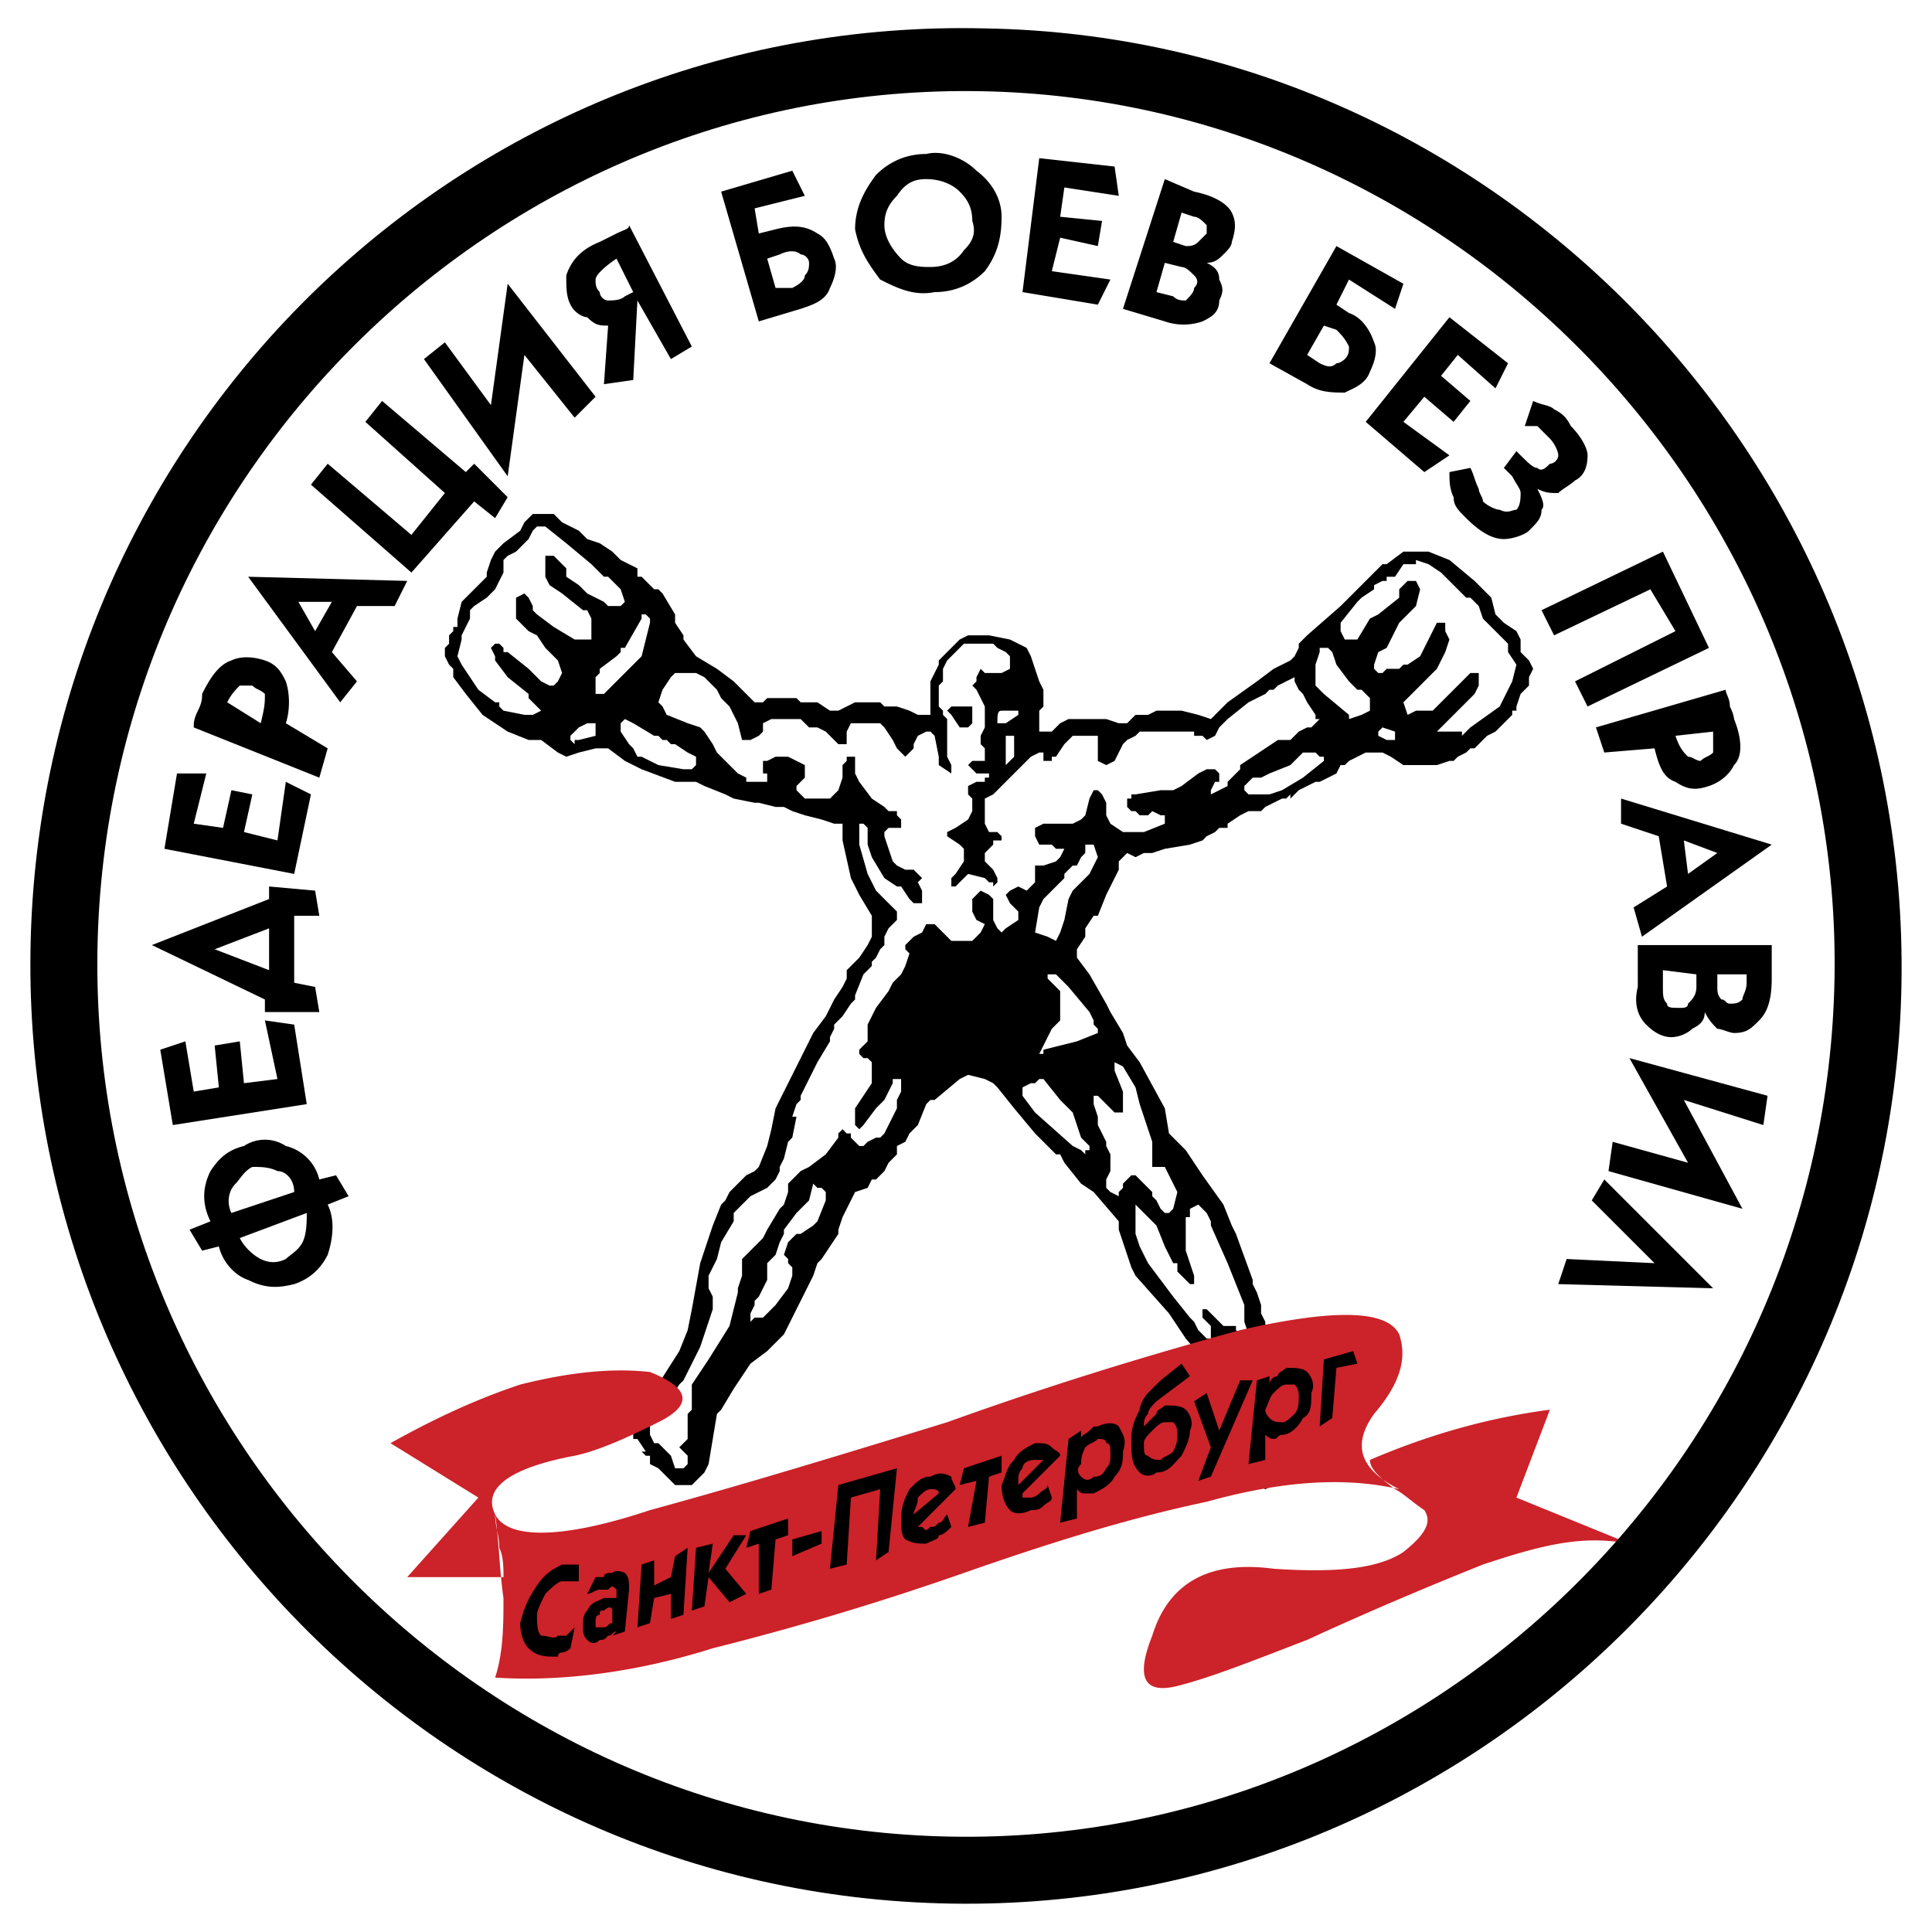 <svg xmlns="http://www.w3.org/2000/svg" width="2500" height="2500" viewBox="0 0 192.756 192.756"><g fill-rule="evenodd" clip-rule="evenodd"><path fill="#fff" d="M0 0h192.756v192.756H0V0z"/><path d="M6.802 96.795c0-50.112 40.925-90.619 91.038-90.619 49.694 0 90.619 40.507 90.619 90.619 0 50.113-40.925 90.621-90.619 90.621-50.113 0-91.038-40.508-91.038-90.621z" fill="#fff"/><path d="M56.079 52.112l.835.418.835.417.835.836 1.253.417 1.253.836.835.835 1.671.835v.835h.417l1.253 1.253h.418l.418.417 1.252 2.088v.835l.835 1.253v.418l1.253 1.67 2.088 1.253 1.671 1.253 1.67 1.67.418.418h.835l.418-.418h2.923l.417.418h1.671l1.253.835h.835l.835-.417.835-.418h2.505l.418.418h1.253l1.253.417.835.418h1.253v.417-3.758l.835-1.67v-.418l1.253-1.253.835-.835.835-.418h2.089l2.088.418.835.417.835.418.418.835.417 1.253.418 1.253.418.835V70.487l-.418.417v2.088h1.252l.835-.835.836-.418h3.758l1.253.418h.835l.836-.835h1.252l.836-.418h2.506l1.67.418 1.253.417.418-.417 1.252-1.253 2.923-2.088 1.67-1.253 1.671-.835.418-.418.417-.835v-.418l.835-.835 3.341-2.923 3.759-3.758.418-.418h.417l1.671-1.252h2.505l2.088.835 2.505 2.087.418.418 1.253 1.253.418 1.67.834.835 1.254.836.417.835v1.253l.836.835.417.835-.417.835v.836l-.836.835-.417 1.253v.417h-.418v.418l-.836.835-.834.835-.836.418-1.253 1.253h-.417l-.418.417-.835.418-.418.418h-.417l-1.253.417h-3.34l-1.253-.835-.835-.418H136.259l-1.67.836-.418.417h-.418l-.417.835-1.671.835h-.417l-1.671.836-.835.835v-.418l-.418.418h-.418l-.835.418-.835.417-.418.418h-1.253l-.835.417-1.252.836v.417h-.835l-.417.418-.836.417-.417.418-1.253.418-2.506.417-1.253.418h-.835l-.835.417-.836-.417-.417.417-.418.418v.835l-1.253 2.506-.835 2.088h-.418l-.835 1.253v.835l-.835 1.253v.835l1.253 1.67 1.67 2.924.418.836 1.253 2.088.417 1.251 1.253 1.67 2.506 4.594.417 2.506 1.671 1.67 1.671 2.506 2.088 2.924.835 2.088.417.835 1.67 4.594v.416l.418.836.417 1.252v.836l.418.836v1.252l.418.418.417 2.924.835 1.67 1.254 2.088 1.67 2.505.418.834v1.254l-.418.836-.418.416-.835.836-1.671 1.254h-.835l-.835.416-.835-.416-.836-1.254-.835-1.67-.417-1.254-.417-2.088-.418-1.669-.417-1.67-1.253-2.088-2.506-2.924-1.671-2.506-3.34-3.758-.418-.836-1.253-3.757v-.836l-2.506-2.922-1.253-.836-1.67-2.088-.418-.836h-.418l-.417-.418-1.67-1.67-2.088-2.506-1.67-2.088-.418-.418-.835-.416-1.671-.418-.835.418-2.505 2.088h-.418l-.418.416-.835 2.088-.835.836-.418.836-.835.418v.834l-.835.836-.418.834-.835.836h-.418l-.417.836-1.253.418-1.252 2.504-.418 1.254v.417l-.835 1.252-.836 1.254-.417.416-.418 1.254-.417.834-.418.836-2.088 4.176-.836.836-.834.834-1.671 1.254-.835 1.252-.835 1.254-1.253 2.088-.418.417-.418 2.504-.417 2.506-.418.836-.835.836-.418.418h-1.67l-.835-.836-.835-.836-.835-.418v-.834h-.418l-.418-.418h.418l-.835-1.254h-.418v-1.252l.418-.835v-.417l.835-.835.418-.836 2.922-4.594.836-2.088.417-2.088.835-4.594 1.253-3.757.836-2.088.418-.418.417-.834.835-.836.836-.836.835-.418.417-.416.836-2.088.417-1.672.417-2.088 1.671-3.34 2.088-4.175 1.253-1.672.835-1.67.836-1.252.417-.836v-.836l.418-.417.417-.418.418-.417.835-1.253.417-.835v-2.088l-1.252-2.088-.835-1.671-.835-3.758v-1.67h-.836l-1.253-.418-1.67-.418-1.253-.417-.835-.418h-.836l-1.67-.417h-.417l-2.088-.418-.835-.418-2.089-.835-.835-.418h-2.088l-3.341-1.253-1.67-.834-1.67-1.253H59.42l-1.671.417-1.253.418-.835-.418-1.67-1.252h-1.253l-2.088-.836-2.505-1.67-1.671-2.088-1.253-1.671v-.835l-.417-.417-.418-.836v-.835l.418-.418v-.835l.417-.417v-.418h.418v-.835l.418-1.671.417-.417 2.088-2.088v-.417l.417-1.253.418-.835.835-.836 1.671-1.253.417-.835.836-.835h2.088l.835.835z"/><path fill="#fff" d="M56.496 54.2l2.506 2.088 1.253 1.253h.418l.835.835.417.418.418 1.252-.418.418h-1.252l-.418-.418-.835-.417-.836-.418-.835-.835-1.253-.835v-.835l-.417-.418-.835-.835h-.836v2.088l.418.835 1.253.835 2.088 1.671h.417l.418.835v2.088h-1.67l-2.088-1.253-1.671-1.253-.417-.417v-.418l-.418-.835-.418-.418-.835.418v2.088l.418.417.835.836.835.417.835 1.253 1.253 1.253.418 1.253-.418.835-.417.418h-.418l-.835-.418-1.253-1.253-2.088-1.67h-.418v-.418l-.418-.418h-.417l-.418.418.418.835v.418l1.253 1.67 2.088 1.671v.417l1.253 1.253-.835.418h-.836l-2.088-.418-.418-.417v-.418h-.417l-1.67-1.253-.835-1.253-.835-1.252-.418-.836.418-1.67v-.418l.835-1.67v-.835l.417-.418 1.253-.835.835-.835.417-.836.418-.834v-1.253l.418-.418.835-.417.835-.836.418-.417.418-.836.417-.417h.835l2.088 1.67zM143.775 57.124l1.671 1.67.835.835h.418l.835.835.417 1.253 1.254 1.253.834.835.418.417v.836l.836 1.253-.418 1.67-1.253 2.506-2.923 2.088-.836.835v-.418h-2.505l1.67-1.67.835-.835.418-.418.835-.835.418-.835v-1.253h-.835l-3.341 3.341-.418.417h-1.669l-.835.418-.418-1.253.418-.418.835-.835 2.087-2.088.835-1.67.418-1.253-.418-.835v-.836h-.835l-.418.836-1.252 2.505-1.252.836h-.418l-.418.417h-1.253l-.417.418h-.418l-.418-.418v-.417l.418-1.253.835-.418.835-1.67.418-.836.836-.835.835-.835.417-1.67-.417-.836h-.835l-.836.836v.835l-2.088 1.67-.835.418-1.253 2.088h-1.253l-.418-.835v-.836l1.671-2.088.417-.417 1.253-.835v-.418l.836-.418h.417v-.417h.835l.836-1.253h1.253v-.417l1.252.417 1.252.836zM64.849 61.717v.417l-.418 1.671-.418 1.67-1.67 1.671-1.253 1.253-.417.417-.418.418h-.835V67.563l.417-.417v-.418l1.671-1.253.417-.417v-.418h.418l1.67-2.923v-.418h.418l.418.418zM132.918 65.058l.418 1.253 1.253 1.67.835.835h.417l.418.418.418.417v1.253l-.836.418-1.252.417v-.417l-2.506-2.088-.418-.418-.417-.417v-2.088l.417-1.253v-.418h.835l.418.418zM99.51 64.64l.835.418.418.417v1.253l-.835.418H98.257l-.417-.418-.418.835v.418l-.418.418.418.417.418.835.417.836v2.088l-.417.835v.835l.417.418v1.253h-1.253l-.418.417.836.835h1.253v.418h-.418v.417h-.835l-.836.418v.835l.418.418v1.253l-.418.835-1.253.835-.834.418v.417l1.252.836.418.417v1.253l-.836 1.253-.417.417v.836h.417l.836-.836.417-.417 1.671.417.418.418h.417v.418l.418-.418v-.418l-.418-.835-.835-.835v-.835l.418-.418.417-.417v-.418h.836v-.418l-.418-.417h-.835l-.418-.835V79.674l.835-.418.418-.417.835-.836.835-.835.418-.418 1.253-1.252.835-.418h.418v.836h.834v-.418h.417l.836-1.253.835-.835h2.506V75.916l.835.417.835-.417.836-1.671.417-.417.836-.418.417-.418h5.429v.418h.836l.417.418.836-.418.417-.835.835-.836 2.087-1.67 1.671-.835.418-.418h.417l.418-.417.835-.418.836-.418v.418l.417.835.417.418.418.835.836 1.253v.417h.417l-.417.418-.418.418h-.418l-.835.417-.835.836h-1.253l-3.759 2.505v.417l-1.252 1.253v.418l-.835.418-.835.417v-.417l.418-.836h.417v-.835l-.417-.418h-.836l-.835.418-1.67 1.253-.836.418h-1.253l-2.505.417h-.418v.418h-.418v.835l.418.418h.418l.417.417h.835l.418-.417.835.417h.418v.836l-2.088.835h-2.088l-1.253-.835-.418-.836v-1.252l-.417-.836-.418-.417h-.418l-.417.835-.418 1.67-.418.418-.835.418H104.104l-.836.417v.835l.418.836h1.252l.417.417h.836l-.418.835-.418.418-1.251.417h-.836V88.026l-.417.418-.418.417-.835-.417-.835.417-.418.418.418.835.835.835v.836l-1.253.835-.417.417-.418-.417-.418-.835v-2.088l-.417-.418-.835-.418-.418.418-.418.418v1.252l.418.836.835.417-.417.835-.836.836h-2.088l-1.67-1.671h-.836l-.417.835-.836.418-.835.835v.418l.418.417-.418 1.253-.417.835-.836.836-.417.834-1.253 1.672-.418.834-.417.836v1.67l-.418.417-.417.418v.418l.417.418h.418l.417.416v2.088l-.835 1.254-.835 1.252v1.67l.418.418.417-.418 1.253-1.67.417-.418.418-.416.835-1.672v-.416h.836v1.252l-.418.836v.834l-1.253 2.506-.418.418h-.417l-.835.418-.418.418h-.417l-.418-.418-.417-.418v-.418h-.418l-.417-.418-.418.418v.418l-1.253 1.67-1.67 1.254-.836.416-1.253 1.254v.836l-.417 1.252-.418.418-1.252 2.088-.418.833-1.67 1.672-.418.418v1.67l-.418 1.252v.418l-.835 3.34-2.088 3.342-1.671 2.506V140.645l-.417.417v2.504l-.836.836.418.418.418.418v.834l-.418.418h-.835l-.417-1.252-.418-.418-.835-.836h-.418l-.417-.834v-1.254l.417-.417 1.253-1.252.418-.836.834-1.252.418-.418.418-.834 1.252-2.506.836-2.506.417-1.254v-1.252l-.417-.836v-1.252l.835-1.67.418-1.672 1.253-2.087v-.834l1.253-1.254.417-.418.835-.416.836-.418.834-.836.418-.836v-.416l.418-.836.417-1.67.418-.418.418-2.088h-.418l.418-1.254.417-.416v-.418l.418-.836 1.253-2.506 1.253-2.087v-.418l.417-.834v-.418l.836-.836.835-1.252.417-.418v-.418l.835-2.088.418-.418.417-.417v-.418l.418-.417.417-.835.418-.418v-.835l.418-.835.417-.418.418-.417v-.836l-1.253-1.252-.835-.836-.835-1.67-.835-2.923V82.18h.417l.418.417v1.671l.417 1.252 1.253 2.088 1.253.836h.418l.835 1.253.417.417h.836v-1.253l-.418-.835.418-.418-.418-.417-.418-.418h-.835l-.835-.418-.418-.417-.417-1.253-.418-1.253v-.417l.418-.418h1.253v-.835l-.418-.418v-.417h-.835l-.418-.418-1.253-.835-1.252-1.671-.418-.835v-1.67h-.835v.418l-.417.417v1.253l-.418 1.253-.835.835H80.3l-.418-.418-.417-.417v-.418l.417-.418.418-.417v-1.253l-.835-.417-.836-.418h-1.253l-.834.418h-.418v1.252h.418v.835h-2.088v-.417l-.836-.418-.417-.418-.418-.417-.835-.835-.418-.418-.418-.835-.835-1.253-.418-.417-1.252-.418-2.088-.835-.417-.835-.418-.418.418-1.253.835-1.253.417-.417v.417-.417h2.088l.835.417.835.836.418.417.418.835.835.836.835 1.67.418 1.671h.835l.835-.418.418-.418v-.835l.835-.418h2.923l.418.418.418.418h.835l.835.417.835.836.418.417h.835v-1.253l.418-.835h2.922l.418.418.835 1.253.418.835.418.417.417.418.418-.418.417-.417v-.418l.418-.835.835-.418h.418l.418.418.417 2.088v.835l1.253.835v-.835l-.417-.835V71.739l-.418-.417v-.418l-.418-.417v-2.088l.418-.418v-1.253l.418-.835h.417-.417l.417-.418.835-.835.418-.418h2.923l.418.418z"/><path d="M96.169 70.487h.835v1.67l-.418.418h-.835l-.835-1.253-.417-.418.417-.417h1.253z"/><path d="M99.928 70.904c-.418 0-.418.417-.418 1.253h.835l1.253-.835v-.417h-1.67v-.001zM139.182 73.828h-.835l-.835-.418v-.418l.418-.417 1.252.417v.836zM65.266 73.41h.418l.418.418h.417l.418.417h.417l1.253.835.835.418v.835l-.418.417h-.835l-2.505-.417-1.671-.835h-.417l-.418-.835-.417-.418-.836-1.253v-.835l.418-.418.835.418 2.088 1.253zM59.42 73.41l-1.671.418h-.417v.417l-.418-.417v-.418l.835-.835.835-.418h.836v1.253zM101.18 75.498l-.835.835V73.41h.835v-.418V75.498zM130.83 75.08h.418l.417.418h.418v.418l-2.089 1.67-2.088 1.253-1.252.417h-2.089l-.417-.417v-.418l.835-.835h.835l.836-.418 2.088-.835 1.252-1.253h.836zM109.532 85.52l-.835 1.671-1.671 1.67-.417.836-.418 2.088-.418 1.252-.418.836-.834-.418-1.253-.418.418-2.505.418-.835.417-.418.417-.418.835-.835.418-.418v-.417l.835-.836h.418l.417-.835.418-.417v-.835h.835l.418 1.252zM106.609 98.467l2.088 2.506.417.834v.418l.418.418v.418l-2.088.834-3.34.835v.418h-.418l.418-.836.417-.835.417-.834.417-.418.418-.418v-2.924l-1.252-1.252v-.418h.834l1.254 1.254zM113.291 108.488l.417 1.67.835 2.506.418 1.254V116.424h1.253l.835 1.67.418.836-.418 1.67-.418.418h-.417l-.418-.418-.417-.836-.418-.418v-.416l-.835-.836-.835-.836h-.418l-.835.836v.418l-.418.418v.416l-.835-.416-.418-.418v-.836l.418-.836v-1.67l-.418-.834v-.418l-.417-.836-.418-.836v-.834l-.418-1.254v-.834h.418l1.67 1.67h.836v-2.088l-.836-2.088v-.836l.836.418 1.253 2.088zM105.773 109.742l1.253 1.252.835 2.506.836.836h-.418.418v.416h-.418v.418l-.418-.418-.835-.416-3.758-3.342-1.252-1.67v-.836l.835-.418h.417l.418-.416h.418l1.669 2.088zM81.97 118.512l.418.418v.834l-.835 2.088-.418.418-1.253.835h-.417l-.418.416-.418.418-.417 1.254.417.418v.416l.418.418v.836l-.418 1.252-1.253 1.67-1.252 1.254h-.835l-.418.418v-.836l.418-.836v-.416l.417-.418.836-1.67v-1.672l.834-.834.418-1.254.418-.834v-.417l1.253-1.67.417-.418.836-.836.417-1.67.418.418h.417z" fill="#fff"/><path fill="#fff" d="M120.808 121.852v.418l1.67 3.757 1.67 4.176v1.672l.835 2.506.835 1.67.836 1.67 1.252 2.506.418.835.418.834-.836 1.254-.417.416-.418 1.254.418 1.252v.418l-.835.418h-1.253l-.418-1.252.418-1.254-.418-3.34v-3.341l-.418-2.088-.417-1.67-.418-.836-.417-.418v-.418h-1.252l-1.671-1.67h-.417v.836l.835.834v1.254h-.418l-.417-.418-.418-.418-.418-.834-.417-.418-1.671-2.088-1.253-1.67-1.253-1.672-.835-1.67-.417-1.252V120.182l1.252 1.252.836.836.835 2.087.835 1.67h.418v.836l1.253 1.252h.417v-.834l-.417-1.254-.418-1.252v-3.341h.418v-.834l.835-.418.835.836.418.834z"/><path d="M139.182 148.578c-1.67-1.252-2.505-2.088-2.505-2.922 5.847-2.506 11.692-4.178 17.957-5.012l-3.341 8.77 11.275 4.594c-4.594-.836-8.353 0-14.617 2.088-6.264 2.506-12.11 5.012-17.539 7.516-5.429 2.09-9.604 3.76-12.945 4.596-3.341.834-4.176-.836-2.506-5.012 1.67-5.43 5.847-7.518 12.11-6.682 6.265.418 10.44 0 12.946-1.672 2.088-1.67 2.923-2.922 2.088-4.176-1.252-.834-2.087-1.67-2.923-2.088zm-100.225-4.594c3.758-2.088 7.935-4.176 12.946-5.846 5.011-1.252 9.187-1.67 12.946-1.252 4.176 1.67 4.176 3.34.835 5.01s-6.264 2.924-8.352 3.342c-6.682 1.252-9.187 3.34-7.934 5.846 0 1.254.417 2.088.417 3.342.418.834.418 2.088.418 2.922h-9.605l7.099-7.934-8.77-5.43zm10.44 7.1c.417 2.924.417 5.43.835 8.352 0 2.506 0 5.43-.835 7.936 6.264.418 13.781-.418 21.715-2.924a285.695 285.695 0 0 0 25.057-7.516c8.352-2.924 16.286-5.43 24.221-7.1 7.517-2.088 13.781-2.506 19.21-1.254-4.176-2.088-4.594-4.594-2.506-7.516 2.506-2.924 3.342-5.43 2.506-7.936-1.253-2.506-6.682-2.506-15.869-.418-9.188 2.506-18.792 5.43-29.232 9.188-10.858 3.342-20.463 6.266-29.65 8.77-8.77 2.924-14.199 2.924-15.452.418z" fill="#cc2229"/><path d="M57.332 162.359l-.417 2.088s-.418.418-.835.418c0 0-.418 0-.418.418-1.253 0-2.088 0-2.923-.836-.417-.418-.835-1.252-.835-2.506.417-1.67.835-2.506 1.67-3.758.835-1.252 1.67-1.67 2.506-2.088h1.67v1.67h-1.67c-.418 0-1.253.836-1.671 1.254-.417.834-.835 1.67-.835 2.088 0 .834 0 1.67.417 2.088.835 0 1.253.416 1.67 0h.835l.836-.836zM62.343 162.777l-1.253.418.418-.418c-.418 0-.418.418-.835.418-.418.416-.418.416-.836.416-.417.418-.835.418-1.252 0-.417-.416-.417-.834-.417-1.252 0-.836 0-1.252.417-1.67.417-.836.835-.836 1.67-1.254h1.253v-.834c-.418-.418-.418-.418-.835 0h-.836c-.417 0-.835.418-1.252.418l.835-1.672h.835c0-.416.418-.416.835-.416.418-.418 1.253 0 1.253 0 .418.416.418.834.418 1.67l-.418 4.176zm-1.253-1.67v-.418c0-.418-.417-.418-.835 0-.418 0-.418 0-.418.418-.417 0-.417.416-.417.834v.418h.835c.418 0 .418-.418.835-.418v-.834zM68.189 161.107l-1.252.416v-2.503l-1.671.416-.417 2.505-1.253.418.417-6.263 1.253-.418v2.506l1.671-.836.417-2.088 1.253-.834-.418 6.681zM74.454 159.02l-1.671.834-2.088-2.506-.418 2.923-1.253.418.418-6.263 1.67-.418-.417 2.924 2.506-3.76h1.253l-2.088 3.342 2.088 2.506zM78.629 153.172l-1.253.418-.417 5.012-1.253.418v-5.012l-1.252.418.417-1.672 3.758-1.252v1.67zM81.97 154.008l-2.923 1.252v-1.67l2.923-.836v1.254zM88.652 154.842l-1.253.836.417-7.1-2.922.836-.418 6.682-1.67.418.835-8.352 5.846-1.672-.835 8.352zM95.333 148.578l-3.758 3.76h.418c.417.416.417.416.835 0 .417 0 .417 0 .835-.418.418 0 .418-.418.835-.836l.417 1.254c-.417.416-.835.834-1.253.834 0 .418-.417.418-1.253.836-.835 0-1.253 0-2.088-.418-.417-.418-.417-1.252-.417-2.088 0-1.252.417-2.088.835-2.924.835-.834 1.253-1.252 2.088-1.252.835-.418 1.253-.418 2.088 0 .001.418.418.836.418 1.252zm-1.67.418c0-.418-.417-.418-.835-.418s-.835.418-1.253.836c0 .836-.418 1.252-.418 1.67l2.506-2.088zM99.928 146.908l-1.253.418-.418 4.594-1.671.418.836-4.594-1.671.418.418-1.672 3.759-1.252v1.67zM105.773 145.238l-3.758 3.758v.418h.835c.417 0 .835-.418.835-.418.418-.418.835-.418.835-.834l.418 1.252c0 .418-.418.418-.835.836-.418.416-.836.416-1.253.416-.835.418-1.671.418-2.088 0-.418-.416-.835-1.252-.835-2.504.417-.836.417-1.672 1.252-2.506.418-.836 1.253-1.254 2.088-1.672.836 0 1.253 0 1.671.418.417.418.835.418.835.836zm-1.669.418h-.836c-.835 0-1.252.416-1.252.834-.418.418-.418.836-.418 1.254v.418l2.506-2.506zM112.038 144.82c0 .836 0 1.67-.836 2.506-.417.836-1.252 1.252-2.088 1.67h-.835c-.418 0-.418 0-.835-.418v2.924l-1.671.418.836-8.354 1.252-.834v.834c0-.416.418-.416.836-.834.417-.418.417-.418.835-.418.835-.418 1.67-.418 2.088 0 .418.836.835 1.252.418 2.506zm-1.253.418c0-.836 0-1.254-.418-1.254 0-.418-.417-.418-.835-.418-.418.418-.835.418-1.253.836-.418.836-.418 1.254-.418 1.67-.417.418-.417.836 0 1.254.418.418.836.418 1.253 0 .418 0 .836 0 1.253-.836.418-.418.418-.834.418-1.252zM118.72 142.732c0 .834-.418 1.67-.835 2.506-.836.834-1.254 1.67-2.506 1.67-.418.418-1.253.418-1.671 0-.835-.836-.835-1.67-.835-3.342 0-1.252.418-2.088.835-2.922 0-.418.418-1.254.835-1.67l1.253-1.254 2.089-1.67.835 1.252-3.341 2.506c-.418.418-.836.836-.836 1.254-.417.416-.417.834-.417 1.252.417-.418.835-.836 1.253-1.252 0-.418.417-.418.835-.836.835 0 1.671 0 2.088.418.418.418.835 1.252.418 2.088zm-1.253.418c0-.418 0-.836-.418-1.254h-.835c-.418 0-.835.418-1.253.836s-.835.834-.835 1.252c0 .836 0 1.254.417 1.254.418.418.836.418 1.253.418.418-.418.835-.418 1.253-.836.418-.836.418-1.254.418-1.67zM124.983 137.721l-4.175 9.605-1.253.418 1.253-3.342-1.671-4.593 1.253-.834 1.253 3.757 2.087-5.011h1.253zM130.83 138.975c0 1.252 0 2.088-.836 2.504-.417.836-1.252 1.672-2.088 1.672-.417 0-.417.416-.835.416-.417 0-.835-.416-.835-.416v2.506l-1.671.416.836-8.352 1.253-.418v.836c0-.418.417-.836.835-.836 0-.416.417-.416.835-.834.836 0 1.67 0 2.088.418.418.416.836 1.252.418 2.088zm-1.253.416c0-.416 0-.834-.417-1.252h-.836c-.418 0-.835.418-1.253.836-.417.416-.417.834-.835 1.67 0 .418.418.834.418.834.417.418.835.418 1.252.418.418 0 .836-.418 1.254-.834.417-.418.417-1.254.417-1.672zM135.424 136.051l-2.088.418-.418 5.01-1.253.835.418-6.681 2.923-.836.418 1.254zM155.469 128.115l.835-2.504 8.77.416-6.264-6.264 1.253-2.088 10.857 10.857-15.451-.417zm5.011-11.275l.417-2.922 7.517 2.088-5.846-10.439 13.78 3.758-.417 2.922-7.935-2.504 5.847 10.857-13.363-3.76zm7.099-16.285c.418 0 .835 0 .835-.418.418-.418.836-.836.836-1.67v-1.254l-3.341-.418v1.672c0 .834 0 1.252.417 1.67 0 .418.418.418 1.253.418zm5.011-.418c.418 0 .836 0 1.254-.418 0-.418.417-.836.417-1.67v-.836h-2.923v1.254c0 .416 0 .834.417 1.252.418 0 .418.418.835.418zm-5.846 3.34c-.835 0-1.671-.416-2.506-1.252s-1.253-2.088-.835-3.758V94.29h13.363v3.341c0 2.088-.418 3.342-1.253 4.176-.835.836-1.253 1.254-2.506 1.254-.418 0-1.253-.418-1.67-.418-.418-.418-.836-.836-1.253-1.67 0 .834-.418 1.252-1.253 1.67-.417.418-1.252.834-2.087.834zm1.67-16.286l2.924-2.088-3.341-1.252.417 3.34zm-4.594 6.264l-.835-2.923 3.341-2.088-.835-5.012-3.759-1.252v-2.506l15.034 4.594-12.946 9.187zm5.847-17.539c.418-.418.835-.418 1.253-.835v-2.088l-3.759.417c.418 1.253.836 1.67 1.253 2.088.418 0 .836.418 1.253.418zm.835 2.505c-1.252.417-2.088.417-3.341-.418-1.252-.417-1.67-1.67-2.088-3.341l-5.011.417-.836-2.505 12.946-3.758c0 .417.417.835.417 1.67.418.835.418 1.252.418 1.252.836 2.088.836 3.758 0 4.594-.417.836-1.252 1.671-2.505 2.089zm-12.11-7.934l-1.253-2.506 10.022-5.011-2.505-4.176-9.605 4.593-1.253-2.505 12.111-5.846 4.593 9.604-12.11 5.847zm-5.846-17.54c-.418.417-1.671.835-2.507.835-1.252 0-2.505-.835-3.758-2.088-.835-.835-1.253-1.253-1.253-2.088-.417-.835-.417-1.67-.417-2.505l2.088-.418c.417.835.417 1.253.835 2.088 0 .417.417.835.417 1.252.418.417 1.254.835 1.671.835.835.417 1.253 0 1.671 0 .417-.418.417-1.253.417-1.67s-.417-.835-.835-1.67l-.836-.835 1.254-1.67c1.253 1.252 1.67 1.67 2.088 1.67.417.418.835 0 1.253-.417.417 0 .835-.417.835-.835 0-.417-.418-1.253-.835-1.67l-1.253-1.253h-1.253l.835-2.506c.835.417 1.671.417 2.088.835.835.418 1.253.835 1.671 1.671.835.835 1.67 2.088 1.67 2.923 0 1.253-.417 2.088-1.253 2.506-.417.417-1.253.835-1.67 1.253-.835 0-1.253 0-2.088-.417.417.835.835 1.67.417 2.088 0 .833-.417 1.251-1.252 2.086zm-7.935-7.517l-2.506 1.671-5.847-5.012 8.353-10.44 5.846 4.594-1.252 2.505-3.759-3.341-1.671 2.088L146.699 40l-1.671 2.088-2.923-2.505-2.088 2.505 4.594 3.342zm-10.44-9.604c.418-.418.418-.835.418-1.253-.418-.835-.836-1.253-1.253-1.671l-1.253-.417-1.671 2.923 1.253.835c.835.417 1.253.417 1.671 0 .417 0 .835-.417.835-.417zm2.506 1.253c-.418 1.252-1.671 1.67-2.506 2.088-1.253 0-2.506 0-3.759-.835l-3.758-2.088 6.682-11.693 6.682 3.758-.836 2.505-4.593-2.923-1.253 2.505 1.253.835c1.252.417 2.088 1.67 2.505 2.923.418.836 0 2.089-.417 2.925zm-17.54-8.353c.418-.417.418-.835 0-1.252-.417-.418-.835-.835-1.252-.835l-1.671-.417-.835 2.923 1.67.418c.418.417.836.417 1.253.417.418-.418.835-.836.835-1.254zm1.253-5.429v-.835c-.417-.418-.835-.835-1.253-.835l-1.252-.417-.836 2.923 1.253.418c.418 0 .835 0 1.253-.418l.835-.836zm1.253 6.682c0 1.253-.835 1.67-1.67 2.088a5.79 5.79 0 0 1-3.759 0l-4.176-1.253 4.176-12.945 2.923 1.252c2.089.418 3.341 1.253 3.759 2.088.418.835.418 1.67 0 2.923 0 .418-.418.835-.835 1.253-.418.418-.835.835-1.671.835.836.417 1.253.835 1.253 1.67.418.836.418 1.254 0 2.089zm-10.858-2.088l-1.253 2.505-7.517-1.253 1.67-13.363 7.517.835.418 2.923-5.429-.835-.418 2.923 4.177.417-.418 2.506-3.759-.835-.835 3.34 5.847.837zm-13.781-5.847c0-1.253-.417-2.088-1.252-2.923s-2.088-1.252-3.341-1.252-2.088.417-2.923 1.67c-.835.835-1.253 1.67-1.253 2.923s.835 2.505 1.67 3.341c.835.835 2.088.835 2.923.835 1.253 0 2.505-.417 3.341-1.67.835-.836 1.253-1.671.835-2.924zm2.924-.417c0 2.088-.418 3.758-1.671 5.429-1.253 1.253-2.923 2.088-5.011 2.088-2.088.418-3.758-.417-5.429-1.252-1.252-1.67-2.088-2.923-2.505-5.012 0-2.088.835-3.758 2.088-5.429 1.253-1.252 2.923-2.088 5.011-2.088 1.671-.417 3.759.418 5.012 1.67 1.669 1.253 2.505 2.924 2.505 4.594zm-19.21 4.594c0-.417-.418-.835-.836-.835-.417-.417-1.252-.417-2.088 0l-1.252.418.835 2.923h1.67c.835-.417 1.253-.835 1.253-1.252.418-.419.418-.837.418-1.254zm2.505-.418c.417.835 0 2.088-.417 2.923-.418 1.253-1.671 1.67-2.924 2.088l-4.176 1.253-3.758-12.946 7.099-2.088 1.253 2.506-5.011 1.252.417 2.506 1.67-.418c1.67-.417 2.923-.417 4.176.418.836.418 1.254 1.253 1.671 2.506zm-20.045 3.341l-1.67-3.34c-1.253.835-2.088 1.67-2.088 2.088s0 .835.417 1.252c0 .418.418.835.836.835.417 0 1.252 0 1.67-.417l.835-.418zm5.846 5.429l-2.088 1.253-3.341-5.847-.417 7.935-2.923.417.418-5.846c-.836 0-1.253 0-2.088-.835-.417 0-1.253-.417-1.67-1.253-.418-.835-.418-1.67-.418-2.923.418-1.253 1.253-2.506 3.341-3.341l1.671-.835c.835-.418 1.253-.418 1.253-.835l6.262 12.11zm-9.604 5.011l-2.088 2.088-5.011-6.264-1.67 12.111-8.352-11.693 2.088-1.671 4.594 6.264 1.67-12.11 8.769 11.275zm-8.77 10.022l-1.252 2.088-2.088-1.67-6.264 7.1-10.022-8.77 1.67-2.088 8.352 7.099 3.341-4.176-7.935-7.1 1.671-2.088 8.352 7.1.835-.835 3.34 3.34zm-17.54 10.44h-3.34l1.67 2.923 1.67-2.923zm7.517-2.088l-1.252 2.506h-3.759l-2.506 4.594 2.506 2.923-1.67 2.088-9.187-12.528 15.868.417zM25.176 68.399h-1.252c-.417.417-.835.835-1.253 1.67l3.341 2.088c.417-1.67.417-2.088.417-2.923-.417-.418-.835-.418-1.253-.835zm1.253-2.506c1.253.417 1.671 1.253 2.088 2.088.417 1.253.417 2.923 0 4.176l4.176 2.505-.835 2.923-12.528-5.01c0-.417 0-.835.417-1.67.418-.835.418-1.253.418-1.67.835-1.67 1.67-2.923 2.923-3.341.835-.419 2.088-.419 3.341-.001zm2.088 12.11l2.505 1.253-1.67 7.935-12.946-2.506 1.253-7.517h2.923L19.33 82.18l2.923.417.835-3.758 2.088.417-.835 3.758 3.341.835.835-5.846zm-1.67 14.617l-5.429 2.088 5.429 2.087V92.62zm4.593-3.759l.418 2.505h-2.506v6.682l2.088.418.418 2.506h-5.429v-1.254L15.153 94.29l11.693-4.593v-1.253l4.594.417zm-5.011 12.946l2.923.418 1.253 7.934-13.363 2.088-1.252-7.516 2.505-.836.835 5.012 2.506-.418-.418-4.176 2.506-.418.417 4.176 3.341-.416-1.253-5.848zm4.176 19.211l-6.682 2.504c.417.836 1.252 1.672 2.088 2.09.835.416 1.67.416 2.505 0 .417-.418 1.252-.836 1.67-1.672.419-.835.419-2.088.419-2.922zm-5.429-4.594c-.835.416-1.252 1.252-1.67 1.67-.835.836-.835 2.088-.418 2.924l6.264-2.088c0-1.254-.835-2.09-1.67-2.09-.835-.416-1.67-.416-2.506-.416zm-.835-2.088a3.79 3.79 0 0 1 4.176 0 4.53 4.53 0 0 1 3.341 3.34l1.67-.418 1.253 2.088-2.088.836c.835 1.67.417 3.758 0 5.012-.835 1.67-2.088 2.506-3.341 2.922-1.67.418-2.923.418-4.593-.416-1.253-.418-2.506-1.672-2.923-3.342l-1.67.418-1.253-2.088 2.087-.836c-.835-1.67-.835-3.34 0-5.012.835-1.252 1.67-2.088 3.341-2.504z"/><path d="M189.712 98.049c-.835 51.365-43.431 92.707-94.796 91.873-51.783-.836-92.708-43.85-91.873-95.214.835-51.783 43.431-93.126 95.214-91.874 50.948.836 92.29 43.432 91.455 95.215zm-6.682-.418c.835-47.607-37.584-87.697-85.19-88.532-47.608-.835-87.28 37.584-88.115 85.609-.835 48.025 37.584 87.697 85.191 88.533 47.607.833 87.279-37.585 88.114-85.61z"/></g></svg>
